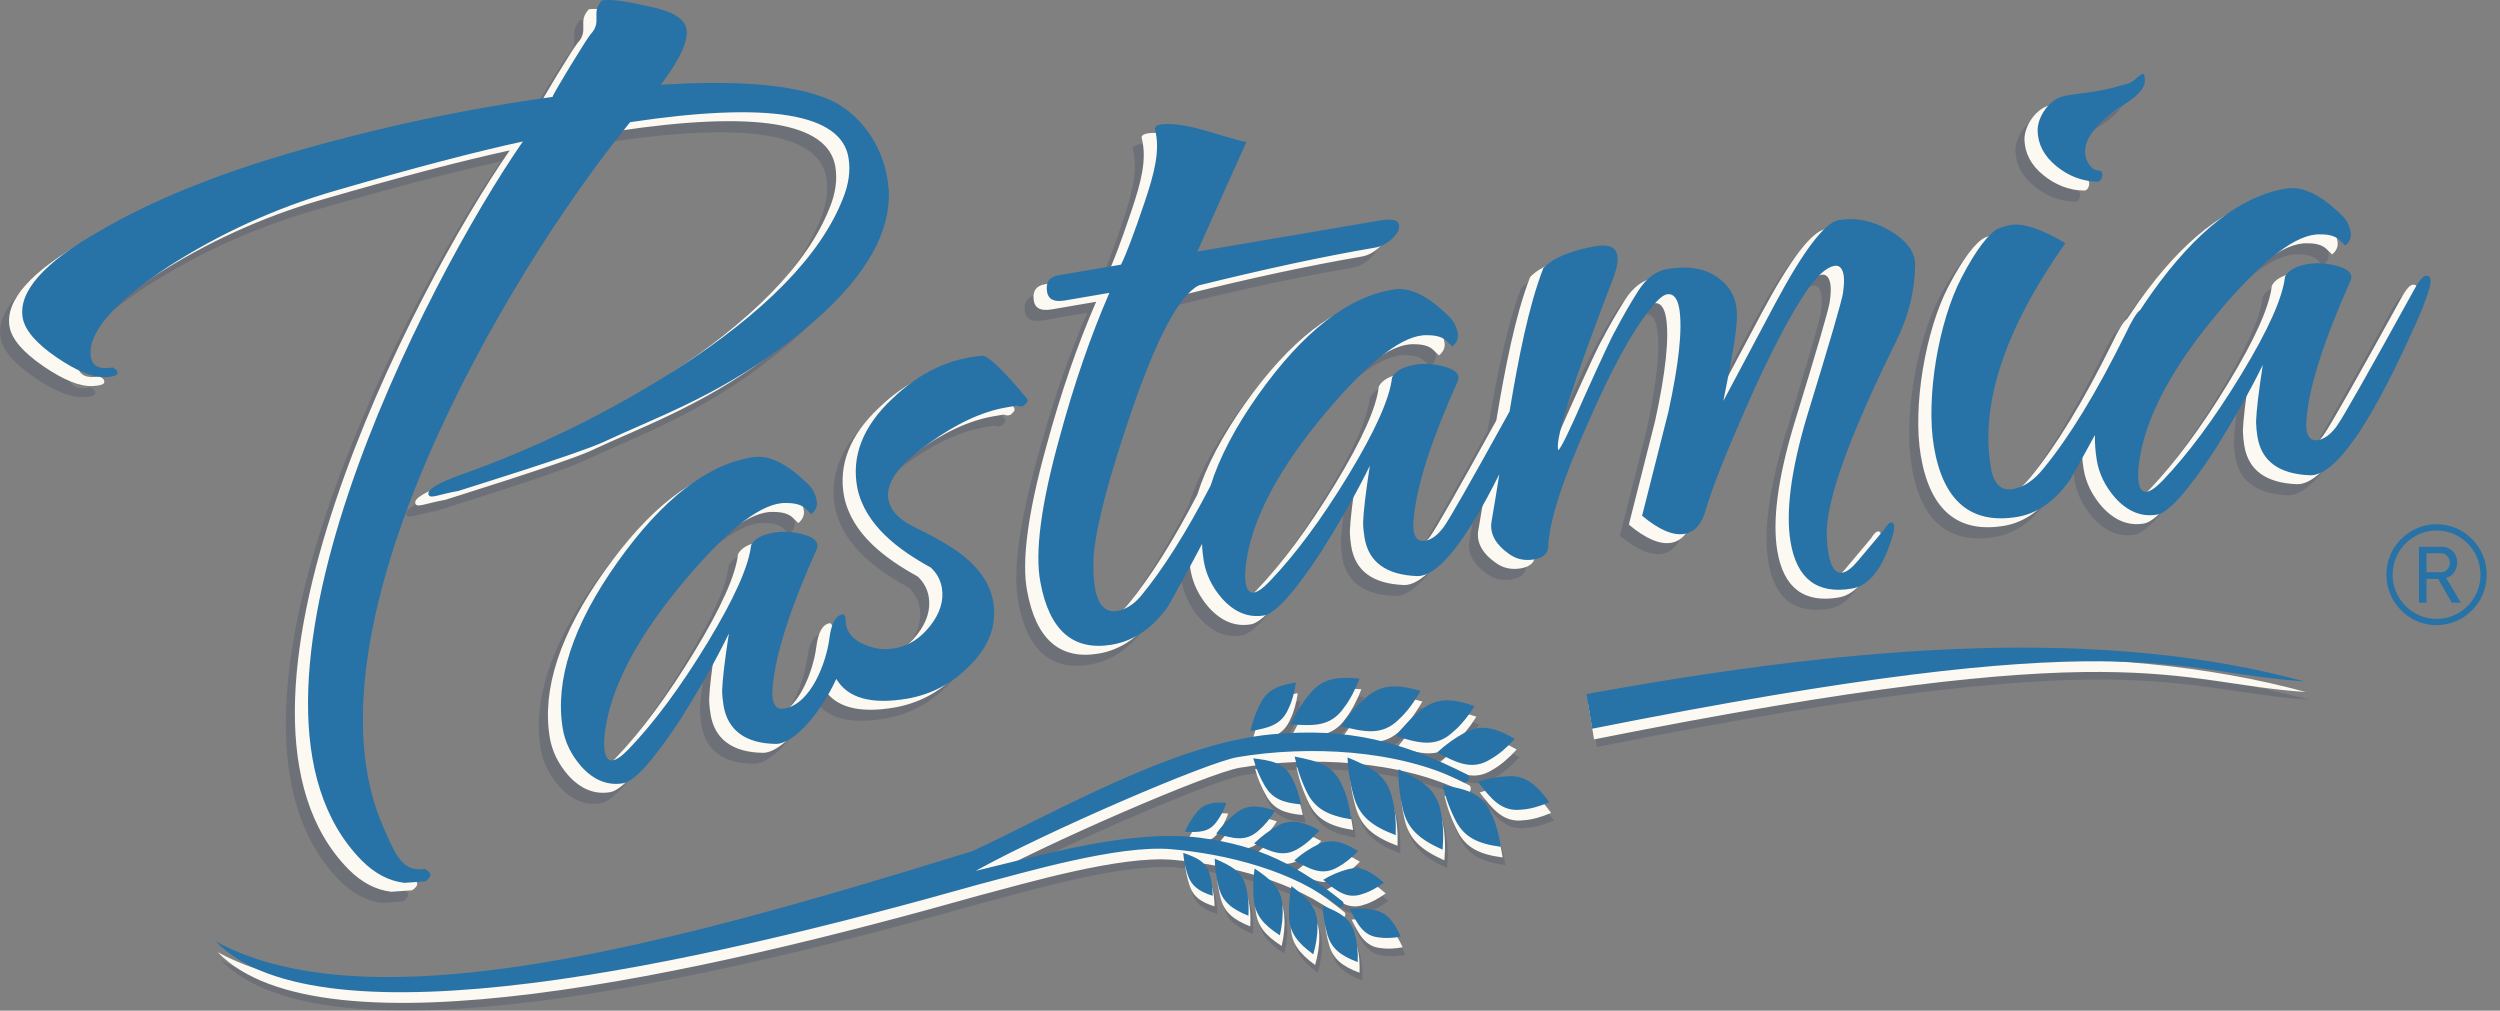 <svg width="188" height="76" viewBox="0 0 188 76" fill="none" xmlns="http://www.w3.org/2000/svg">
<rect x="0" y="0" width="188" height="76" fill="#808080" stroke="none"/>
<g id="Camada_1-2">
<g id="Group">
<path id="Vector" opacity="0.2" fill-rule="evenodd" clip-rule="evenodd" d="M65.159 15.643C65.399 19.278 63.036 23.266 56.976 27.723C52.009 31.407 47.358 33.031 43.778 34.717C41.814 35.643 32.717 38.435 32.821 38.421C31.323 38.677 30.615 39.085 30.546 38.663C30.485 38.297 31.309 37.813 33.013 37.198C38.591 35.228 43.978 32.595 49.172 29.299C55.849 25 60.026 20.722 61.703 16.479C62.156 15.38 62.3 14.344 62.136 13.355C61.572 10.024 56.097 9.133 45.716 10.695C36.365 22.132 20.646 48.919 27.152 63.695C28.108 65.865 28.588 67.088 30.279 66.853C30.821 67.13 30.835 67.441 30.306 67.786L28.74 67.897C27.578 67.758 26.514 67.199 25.538 66.217C13.838 54.365 30.533 22.416 37.65 12.146C34.105 12.913 29.413 14.143 23.58 15.836C19.059 17.142 14.834 19.071 10.898 21.614C6.782 24.351 4.872 26.604 5.168 28.38C5.285 29.057 5.827 29.313 6.817 29.14C7.112 29.306 7.222 29.472 7.14 29.645C7.05 29.769 6.776 29.838 6.301 29.866C5.353 29.921 4.11 29.423 2.578 28.373C1.046 27.322 0.194 26.327 0.036 25.394C-0.294 23.418 1.65 21.234 5.882 18.849C9.613 16.666 14.291 14.738 19.918 13.079C26.465 11.158 33.116 9.727 39.883 8.794C39.814 8.739 42.459 4.392 42.741 4.088C43.669 3.099 42.707 2.484 43.607 1.531C44.596 1.42 45.812 1.71 47.193 2.001C48.904 2.36 49.824 2.913 49.955 3.694C50.106 4.578 49.46 5.974 48.024 7.882C53.5 7.536 57.546 7.833 60.157 8.78C63.07 9.762 64.952 12.768 65.145 15.643H65.159ZM180.99 23.259C180.75 24.123 180.289 25.277 179.602 26.714C176.373 33.812 173.845 37.322 172.024 37.246C169.709 37.143 168.404 36.189 168.095 34.372C168.033 33.998 167.999 33.618 167.985 33.238C168.012 32.409 168.177 30.978 168.493 28.946C167.559 30.861 166.336 33.024 164.831 35.429C162.825 38.463 161.403 40.059 160.551 40.204C159.383 40.405 158.325 39.976 157.384 38.933C156.635 38.069 156.175 37.129 156.01 36.113C155.907 35.498 155.859 34.869 155.866 34.219C155.309 35.249 154.698 36.355 154.025 37.551C152.877 39.175 151.558 40.115 150.067 40.37C146.563 40.971 144.454 39.209 143.76 35.09C143.142 31.427 144.104 25.719 145.828 22.402C146.948 20.245 147.91 19.043 148.57 18.711C148.769 18.614 149.353 18.462 149.566 18.421C150.473 18.269 151.833 18.725 153.647 19.789C149.016 26.355 147.161 32.063 148.089 36.908C148.322 37.965 148.865 38.428 149.717 38.276C150.514 38.138 151.276 37.627 151.998 36.735C153.949 34.365 156.003 30.992 158.167 26.61C158.648 25.595 159.012 24.993 159.28 24.807C159.548 24.399 159.83 23.984 160.125 23.563C163.485 18.836 166.872 16.209 170.279 15.677C171.447 15.484 172.787 16.106 174.292 17.557C174.731 17.923 175.006 18.4 175.102 18.988C175.164 19.361 175.027 19.686 174.697 19.962C174.697 19.962 174.553 19.824 174.257 19.541C173.962 19.264 173.488 19.119 172.835 19.126C171.07 19.043 168.528 20.978 165.202 24.924C161.877 28.87 159.905 32.443 159.294 35.629C159.122 36.542 159.074 37.26 159.163 37.799C159.328 38.76 159.919 38.712 160.943 37.661C162.894 35.622 164.873 32.948 166.886 29.631C168.899 26.313 169.991 23.874 170.163 22.305C170.41 21.828 170.98 21.503 171.887 21.351C172.581 21.234 173.323 21.282 174.127 21.503C174.931 21.724 175.26 22.07 175.123 22.533C173.096 27.06 171.983 30.522 171.791 32.92C171.75 33.314 171.743 33.611 171.784 33.826C171.887 34.413 172.169 34.669 172.65 34.586C173.131 34.503 173.591 34.164 174.037 33.563C174.484 32.962 176.442 29.506 179.918 23.197C180.255 22.588 180.53 22.27 180.743 22.236C181.114 22.174 181.203 22.512 181.004 23.266L180.99 23.259ZM159.624 7.543C159.651 8.034 159.239 8.573 158.38 9.153C157.521 9.741 156.924 10.169 156.587 10.453C155.921 11.061 155.488 11.627 155.275 12.16C155.062 12.692 155.083 13.21 155.33 13.715C155.563 14.116 155.818 14.316 156.092 14.323C156.367 14.33 156.47 14.475 156.415 14.765C156.354 15.049 156.216 15.187 155.989 15.166C154.89 15.131 153.88 14.744 152.96 13.991C152.039 13.238 151.572 12.339 151.558 11.303C151.572 10.273 152.41 9.057 153.392 8.773C154.306 8.504 156.175 8.545 158.504 7.723C158.607 7.688 158.765 7.598 158.985 7.398C159.198 7.198 159.356 7.087 159.459 7.066C159.569 7.052 159.617 7.205 159.617 7.536L159.624 7.543ZM142.345 21.441C142.331 23.314 141.878 25.18 140.992 27.032C137.564 33.943 135.798 38.725 135.702 41.386C135.695 41.994 135.736 42.561 135.825 43.1C136.004 44.171 136.361 44.655 136.897 44.565C137.22 44.51 137.605 44.213 138.058 43.667C138.512 43.121 139.171 42.333 140.037 41.31C140.25 40.944 140.442 40.778 140.607 40.799C140.772 40.826 140.813 41.061 140.731 41.524C140.016 44.116 138.972 45.533 137.591 45.768C134.987 46.21 133.448 45.042 132.981 42.264C132.603 40.018 133.009 36.894 134.19 32.9C135.922 27.274 136.828 24.157 136.918 23.57C137.007 22.975 137.028 22.519 136.973 22.194C136.883 21.662 136.65 21.427 136.279 21.489C135.695 21.593 135.008 22.201 134.218 23.328C132.899 25.256 131.353 28.241 129.574 32.291C128.035 35.802 127.059 38.276 126.64 39.721C126.344 40.868 125.795 41.511 124.998 41.649C124.153 41.794 123.088 41.345 121.817 40.28C122.477 37.696 123.129 35.09 123.789 32.492C124.593 28.822 124.861 26.23 124.613 24.717C124.476 23.915 124.167 23.556 123.693 23.632C123.377 23.687 122.944 24.06 122.408 24.772C121.048 26.445 119.481 29.32 117.709 33.397C115.806 37.654 114.823 40.737 114.754 42.63C114.734 43.142 114.377 43.453 113.683 43.57C112.934 43.694 112.281 43.535 111.711 43.079C110.962 42.547 110.316 41.732 110.495 40.716C110.694 39.575 110.887 38.38 111.079 37.164C108.496 42.333 106.428 44.883 104.875 44.821C102.56 44.724 101.255 43.764 100.945 41.946C100.884 41.573 100.842 41.193 100.835 40.813C100.863 39.983 101.028 38.553 101.344 36.521C100.409 38.442 99.187 40.598 97.682 43.003C95.683 46.037 94.254 47.634 93.402 47.779C92.234 47.979 91.176 47.551 90.235 46.507C89.486 45.643 89.032 44.703 88.861 43.688C88.792 43.266 88.744 42.837 88.73 42.402C88.002 43.798 87.15 45.367 86.161 47.115C85.013 48.739 83.612 49.693 81.963 49.977C79.043 50.474 77.243 48.912 76.577 45.284C76.144 43.052 76.625 39.417 78.019 34.392C79.098 30.412 80.342 26.79 81.764 23.521L78.418 24.095C77.621 24.233 77.174 24.019 77.078 23.459C76.955 22.733 77.243 22.319 77.93 22.201C78.198 22.16 78.954 22.029 80.204 21.814C81.455 21.6 82.265 21.462 82.636 21.4C83.007 20.674 83.591 19.133 84.395 16.756C85.137 14.565 85.604 12.809 85.192 11.22C85.041 10.639 87.013 10.722 88.971 11.316C90.929 11.911 91.959 12.194 92.069 12.174C91.073 14.364 89.843 17.122 88.38 20.418C89.39 20.245 91.623 19.865 95.078 19.278C99.386 18.545 101.722 18.145 102.093 18.082C103 17.93 103.48 18.041 103.542 18.414C103.597 18.739 103.426 19.078 103.02 19.451C102.615 19.824 102.175 20.052 101.701 20.128C97.819 20.791 93.416 21.738 88.483 22.962C87.026 23.708 85.343 26.852 83.433 32.409C81.75 37.316 80.795 40.916 80.582 43.204C80.534 44.206 80.561 45.021 80.671 45.664C80.898 47.005 81.462 47.592 82.362 47.44C83 47.33 83.591 46.956 84.141 46.314C85.81 44.289 87.549 41.531 89.369 38.034C90.042 35.885 91.251 33.591 92.983 31.151C96.342 26.431 99.722 23.798 103.137 23.273C104.305 23.072 105.638 23.694 107.142 25.145C107.589 25.512 107.857 25.988 107.96 26.576C108.022 26.956 107.884 27.274 107.548 27.557C107.548 27.557 107.403 27.419 107.108 27.136C106.813 26.852 106.338 26.714 105.686 26.714C103.92 26.631 101.378 28.566 98.046 32.519C94.721 36.466 92.756 40.032 92.145 43.218C91.973 44.123 91.932 44.849 92.021 45.381C92.186 46.341 92.777 46.3 93.8 45.242C95.751 43.204 97.737 40.529 99.75 37.212C101.763 33.902 102.848 31.462 103.02 29.893C103.267 29.41 103.845 29.092 104.745 28.933C105.438 28.815 106.187 28.87 106.984 29.085C107.788 29.306 108.118 29.651 107.98 30.114C105.954 34.641 104.848 38.103 104.648 40.502C104.607 40.895 104.6 41.2 104.642 41.414C104.738 42.001 105.026 42.257 105.507 42.174C105.988 42.091 106.448 41.752 106.895 41.151C107.3 40.612 108.949 37.71 111.855 32.45C112.529 28.421 113.291 24.517 114.397 21.669C115.187 20.819 116.74 20.287 118.341 20.017C119.935 19.748 120.367 20.55 119.646 22.436C116.719 30.032 115.332 34.309 115.496 35.27C115.503 35.325 115.51 35.353 115.51 35.353C115.668 35.325 116.321 34.005 117.461 31.386C118.774 28.47 119.557 26.79 119.818 26.362C120.354 25.332 120.924 24.344 121.528 23.39C122.133 22.436 122.861 21.883 123.713 21.738C125.252 21.476 126.503 21.676 127.464 22.34C128.426 23.003 128.921 23.908 128.948 25.056C129.024 25.816 128.68 28.014 127.932 31.663C129.223 29.244 130.508 26.825 131.793 24.406C133.95 20.356 135.564 18.234 136.622 18.055C137.9 17.84 139.171 18.103 140.449 18.843C141.72 19.589 142.359 20.453 142.366 21.441H142.345ZM75.512 31.421C73.733 29.292 72.626 28.241 72.194 28.262C69.713 28.463 67.46 29.541 65.44 31.483C63.221 33.563 62.342 35.809 62.802 38.2C63.393 41.013 65.921 42.865 68.326 44.185C68.779 44.607 69.054 45.111 69.157 45.692C69.322 46.652 69.026 47.613 68.284 48.56C67.542 49.514 66.642 50.08 65.578 50.26C64.726 50.405 63.901 50.267 63.091 49.859C62.28 49.444 61.888 48.822 61.916 47.993C61.881 47.779 61.806 47.682 61.703 47.696C61.174 47.786 60.837 48.394 60.7 49.52C60.473 51.276 59.339 54.441 57.299 54.787C56.818 54.87 56.529 54.614 56.433 54.026C56.392 53.812 56.399 53.508 56.44 53.121C56.639 50.723 57.745 47.261 59.772 42.734C59.91 42.271 59.58 41.925 58.776 41.704C57.972 41.483 57.223 41.435 56.536 41.552C55.636 41.711 55.059 42.022 54.812 42.506C54.64 44.075 53.548 46.514 51.535 49.831C49.522 53.142 47.543 55.823 45.592 57.855C44.569 58.912 43.971 58.954 43.813 57.993C43.724 57.461 43.765 56.736 43.943 55.83C44.555 52.644 46.52 49.078 49.852 45.125C53.177 41.172 55.719 39.244 57.484 39.327C58.144 39.327 58.618 39.465 58.907 39.741C59.202 40.018 59.346 40.163 59.346 40.163C59.683 39.886 59.82 39.562 59.758 39.188C59.662 38.601 59.388 38.124 58.941 37.758C57.436 36.307 56.104 35.685 54.936 35.885C51.528 36.41 48.141 39.036 44.782 43.764C41.422 48.491 40.048 52.672 40.659 56.307C40.831 57.323 41.291 58.263 42.04 59.127C42.981 60.177 44.039 60.599 45.207 60.398C46.059 60.253 47.488 58.664 49.488 55.623C50.999 53.225 52.215 51.062 53.149 49.14C52.833 51.172 52.669 52.603 52.641 53.432C52.648 53.819 52.689 54.192 52.751 54.565C53.053 56.383 54.365 57.413 56.681 57.44C57.952 57.454 59.916 55.374 61.229 52.554C62.087 53.999 63.86 54.496 66.546 54.04C68.353 53.729 69.913 52.914 71.218 51.594C72.723 50.129 73.32 48.511 73.025 46.749C72.819 45.519 72.111 44.406 70.902 43.397C70.139 42.755 68.923 42.029 67.254 41.213C66.127 40.688 65.447 40.066 65.213 39.334C64.774 38.034 65.756 36.548 68.147 34.869C70.242 33.356 72.194 32.45 74 32.139C74.317 32.084 74.584 32.043 74.797 32.001C75.086 32.119 75.299 32.077 75.436 31.89C75.629 31.745 75.663 31.593 75.519 31.393L75.512 31.421Z" fill="#2A335A"/>
<path id="Vector_2" fill-rule="evenodd" clip-rule="evenodd" d="M65.839 14.807C66.079 18.442 63.716 22.429 57.656 26.887C52.689 30.57 48.038 32.195 44.459 33.881C42.494 34.8 33.398 37.599 33.501 37.585C32.003 37.841 31.295 38.249 31.227 37.827C31.165 37.461 31.989 36.977 33.693 36.362C39.272 34.392 44.658 31.759 49.852 28.463C56.529 24.164 60.707 19.886 62.383 15.643C62.836 14.544 62.981 13.507 62.816 12.519C62.252 9.188 56.777 8.296 46.396 9.858C37.046 21.296 21.327 48.083 27.833 62.859C28.788 65.029 29.269 66.252 30.959 66.017C31.501 66.293 31.515 66.604 30.986 66.95L29.42 67.061C28.259 66.922 27.194 66.362 26.218 65.381C14.518 53.529 31.213 21.579 38.33 11.31C34.785 12.077 30.093 13.307 24.26 15C19.74 16.306 15.514 18.234 11.578 20.778C7.463 23.514 5.553 25.767 5.848 27.544C5.965 28.221 6.508 28.477 7.497 28.304C7.792 28.47 7.902 28.635 7.82 28.808C7.731 28.933 7.456 29.002 6.982 29.029C6.034 29.085 4.79 28.587 3.258 27.537C1.726 26.486 0.874 25.491 0.716 24.558C0.386 22.581 2.331 20.398 6.563 18.013C10.293 15.829 14.972 13.901 20.598 12.243C27.146 10.321 33.796 8.891 40.563 7.958C40.495 7.903 43.139 3.556 43.421 3.251C44.349 2.263 43.387 1.648 44.287 0.694C45.276 0.584 46.492 0.874 47.873 1.164C49.584 1.524 50.504 2.077 50.635 2.858C50.786 3.742 50.14 5.138 48.704 7.046C54.18 6.7 58.227 6.997 60.837 7.951C63.75 8.932 65.633 11.938 65.825 14.813L65.839 14.807ZM181.67 22.422C181.43 23.286 180.969 24.441 180.282 25.878C177.053 32.975 174.525 36.486 172.705 36.41C170.389 36.313 169.084 35.353 168.775 33.535C168.713 33.162 168.679 32.782 168.665 32.402C168.692 31.573 168.857 30.135 169.173 28.11C168.239 30.025 167.016 32.188 165.512 34.593C163.505 37.627 162.083 39.223 161.231 39.368C160.063 39.569 159.005 39.14 158.064 38.097C157.315 37.233 156.855 36.293 156.69 35.277C156.587 34.662 156.539 34.033 156.546 33.383C155.989 34.413 155.378 35.519 154.705 36.714C153.557 38.339 152.238 39.278 150.747 39.534C147.244 40.135 145.135 38.373 144.441 34.254C143.822 30.591 144.784 24.883 146.509 21.566C147.628 19.409 148.59 18.207 149.25 17.875C149.449 17.778 150.033 17.619 150.246 17.585C151.153 17.433 152.513 17.889 154.327 18.953C149.696 25.519 147.841 31.227 148.769 36.072C149.002 37.129 149.545 37.592 150.397 37.447C151.194 37.309 151.957 36.797 152.678 35.906C154.629 33.535 156.683 30.163 158.847 25.781C159.328 24.765 159.692 24.164 159.96 23.977C160.228 23.57 160.51 23.155 160.805 22.733C164.165 18.006 167.552 15.38 170.96 14.848C172.128 14.655 173.467 15.277 174.972 16.728C175.411 17.094 175.686 17.564 175.782 18.158C175.844 18.532 175.707 18.856 175.377 19.133C175.377 19.133 175.233 18.995 174.937 18.711C174.642 18.435 174.168 18.29 173.515 18.297C171.75 18.214 169.208 20.149 165.883 24.095C162.557 28.041 160.586 31.614 159.974 34.8C159.802 35.712 159.754 36.431 159.844 36.97C160.009 37.931 160.599 37.882 161.623 36.832C163.574 34.793 165.553 32.119 167.566 28.808C169.579 25.491 170.671 23.051 170.843 21.483C171.09 21.006 171.66 20.681 172.567 20.529C173.261 20.411 174.003 20.46 174.807 20.681C175.611 20.902 175.941 21.248 175.803 21.711C173.776 26.237 172.663 29.7 172.471 32.098C172.43 32.492 172.423 32.789 172.464 33.003C172.567 33.591 172.849 33.846 173.33 33.763C173.811 33.681 174.271 33.342 174.718 32.741C175.164 32.139 177.122 28.684 180.598 22.374C180.935 21.766 181.21 21.448 181.423 21.413C181.794 21.351 181.883 21.69 181.684 22.443L181.67 22.422ZM160.304 6.707C160.331 7.198 159.919 7.737 159.06 8.317C158.202 8.905 157.604 9.333 157.267 9.616C156.601 10.225 156.168 10.791 155.955 11.323C155.742 11.856 155.763 12.374 156.01 12.878C156.244 13.279 156.498 13.48 156.773 13.487C157.047 13.493 157.15 13.639 157.096 13.929C157.034 14.212 156.896 14.351 156.67 14.33C155.57 14.295 154.56 13.908 153.64 13.155C152.719 12.402 152.259 11.503 152.238 10.466C152.252 9.437 153.083 8.22 154.073 7.937C154.986 7.668 156.855 7.702 159.184 6.887C159.287 6.852 159.445 6.762 159.665 6.562C159.878 6.361 160.036 6.251 160.139 6.23C160.249 6.216 160.297 6.368 160.297 6.7L160.304 6.707ZM143.025 20.605C143.012 22.478 142.558 24.344 141.672 26.196C138.244 33.107 136.478 37.889 136.382 40.55C136.375 41.158 136.416 41.725 136.506 42.264C136.684 43.335 137.041 43.819 137.57 43.729C137.893 43.674 138.278 43.377 138.731 42.831C139.185 42.285 139.844 41.497 140.71 40.474C140.923 40.108 141.115 39.942 141.28 39.962C141.445 39.99 141.486 40.225 141.404 40.688C140.689 43.28 139.645 44.697 138.264 44.931C135.661 45.374 134.122 44.206 133.654 41.428C133.277 39.182 133.682 36.058 134.864 32.063C136.595 26.438 137.502 23.321 137.591 22.733C137.68 22.139 137.701 21.683 137.646 21.365C137.557 20.833 137.323 20.598 136.952 20.66C136.368 20.764 135.681 21.372 134.891 22.498C133.572 24.427 132.026 27.412 130.247 31.462C128.708 34.973 127.732 37.447 127.313 38.891C127.018 40.039 126.468 40.681 125.671 40.819C124.826 40.965 123.761 40.515 122.49 39.451C123.15 36.866 123.803 34.261 124.462 31.663C125.266 27.993 125.534 25.401 125.287 23.888C125.149 23.086 124.84 22.727 124.366 22.803C124.05 22.858 123.617 23.231 123.081 23.943C121.721 25.615 120.154 28.49 118.382 32.568C116.479 36.825 115.496 39.907 115.428 41.801C115.407 42.312 115.05 42.623 114.356 42.741C113.607 42.865 112.954 42.706 112.384 42.25C111.635 41.718 110.99 40.902 111.168 39.886C111.367 38.746 111.56 37.551 111.752 36.334C109.169 41.504 107.101 44.054 105.548 43.992C103.233 43.895 101.928 42.934 101.619 41.117C101.557 40.743 101.516 40.363 101.509 39.983C101.536 39.154 101.701 37.723 102.017 35.692C101.083 37.613 99.86 39.769 98.348 42.174C96.349 45.208 94.92 46.804 94.068 46.95C92.9 47.15 91.842 46.721 90.901 45.678C90.152 44.814 89.699 43.874 89.527 42.858C89.458 42.437 89.41 42.008 89.397 41.573C88.668 42.969 87.816 44.538 86.827 46.286C85.68 47.91 84.278 48.864 82.629 49.147C79.71 49.645 77.91 48.083 77.243 44.455C76.81 42.222 77.291 38.587 78.686 33.563C79.765 29.582 81.008 25.961 82.43 22.692L79.084 23.266C78.287 23.404 77.841 23.19 77.745 22.63C77.621 21.904 77.91 21.489 78.597 21.372C78.865 21.331 79.62 21.199 80.871 20.985C82.121 20.771 82.932 20.633 83.303 20.57C83.674 19.845 84.258 18.303 85.061 15.926C85.803 13.735 86.271 11.98 85.858 10.39C85.707 9.81 87.679 9.893 89.637 10.487C91.595 11.082 92.626 11.365 92.736 11.344C91.739 13.535 90.51 16.292 89.046 19.589C90.056 19.423 92.289 19.036 95.745 18.449C100.052 17.716 102.388 17.315 102.759 17.253C103.666 17.101 104.147 17.212 104.209 17.585C104.264 17.903 104.092 18.248 103.687 18.621C103.281 18.995 102.842 19.223 102.368 19.299C98.486 19.962 94.082 20.909 89.149 22.132C87.693 22.879 86.01 26.023 84.1 31.579C82.416 36.486 81.462 40.087 81.249 42.374C81.2 43.377 81.228 44.192 81.338 44.835C81.565 46.175 82.128 46.763 83.028 46.611C83.667 46.5 84.258 46.127 84.807 45.484C86.477 43.459 88.215 40.702 90.035 37.205C90.709 35.056 91.918 32.761 93.649 30.322C97.009 25.602 100.389 22.968 103.803 22.443C104.971 22.243 106.304 22.865 107.809 24.316C108.255 24.682 108.523 25.159 108.626 25.747C108.688 26.127 108.551 26.445 108.214 26.728C108.214 26.728 108.07 26.59 107.774 26.306C107.479 26.023 107.005 25.885 106.352 25.885C104.587 25.802 102.045 27.737 98.713 31.69C95.387 35.636 93.422 39.202 92.811 42.388C92.639 43.294 92.598 44.019 92.687 44.551C92.852 45.512 93.443 45.471 94.467 44.413C96.418 42.374 98.403 39.7 100.416 36.383C102.429 33.072 103.515 30.633 103.687 29.064C103.934 28.58 104.511 28.262 105.411 28.103C106.105 27.986 106.854 28.041 107.651 28.255C108.455 28.477 108.784 28.822 108.647 29.285C106.62 33.812 105.514 37.274 105.315 39.672C105.274 40.066 105.267 40.37 105.308 40.584C105.404 41.172 105.693 41.428 106.174 41.345C106.655 41.262 107.115 40.923 107.561 40.322C107.967 39.783 109.616 36.88 112.522 31.621C113.195 27.592 113.958 23.687 115.064 20.84C115.854 19.99 117.406 19.458 119.007 19.188C120.601 18.919 121.034 19.72 120.312 21.607C117.386 29.202 115.998 33.48 116.163 34.441C116.17 34.496 116.177 34.524 116.177 34.524C116.335 34.496 116.987 33.176 118.128 30.557C119.44 27.64 120.223 25.961 120.484 25.532C121.02 24.503 121.59 23.514 122.195 22.561C122.799 21.607 123.528 21.054 124.38 20.909C125.919 20.646 127.169 20.847 128.131 21.51C129.093 22.174 129.587 23.079 129.615 24.226C129.69 24.986 129.347 27.184 128.598 30.833C129.89 28.414 131.174 25.995 132.459 23.577C134.616 19.52 136.231 17.405 137.289 17.225C138.567 17.011 139.838 17.274 141.115 18.013C142.386 18.76 143.025 19.623 143.032 20.612L143.025 20.605ZM76.192 30.584C74.413 28.456 73.307 27.405 72.874 27.426C70.394 27.626 68.14 28.705 66.12 30.646C63.901 32.727 63.022 34.973 63.482 37.364C64.073 40.177 66.601 42.029 69.006 43.349C69.459 43.77 69.734 44.275 69.837 44.862C70.002 45.823 69.707 46.784 68.965 47.73C68.223 48.684 67.323 49.251 66.258 49.431C65.406 49.576 64.581 49.438 63.771 49.03C62.96 48.615 62.569 47.993 62.596 47.164C62.562 46.95 62.486 46.853 62.383 46.867C61.854 46.956 61.517 47.565 61.38 48.691C61.153 50.447 60.02 53.612 57.979 53.957C57.498 54.04 57.21 53.785 57.114 53.197C57.072 52.983 57.079 52.679 57.12 52.292C57.32 49.894 58.426 46.431 60.459 41.904C60.597 41.441 60.267 41.096 59.463 40.875C58.659 40.654 57.91 40.605 57.223 40.723C56.323 40.882 55.746 41.193 55.499 41.676C55.327 43.245 54.235 45.685 52.222 49.002C50.209 52.312 48.23 54.994 46.279 57.026C45.256 58.083 44.658 58.125 44.5 57.164C44.41 56.632 44.452 55.906 44.63 55.001C45.242 51.815 47.207 48.249 50.539 44.296C53.864 40.343 56.406 38.414 58.172 38.497C58.831 38.497 59.305 38.636 59.594 38.912C59.889 39.188 60.033 39.334 60.033 39.334C60.37 39.057 60.507 38.732 60.446 38.359C60.349 37.772 60.075 37.295 59.628 36.929C58.123 35.477 56.791 34.855 55.623 35.056C52.215 35.581 48.828 38.207 45.468 42.934C42.109 47.661 40.735 51.843 41.346 55.478C41.518 56.494 41.978 57.434 42.727 58.297C43.669 59.348 44.727 59.769 45.895 59.569C46.746 59.424 48.175 57.834 50.175 54.794C51.686 52.395 52.902 50.232 53.836 48.311C53.52 50.343 53.355 51.773 53.328 52.603C53.335 52.99 53.376 53.363 53.438 53.736C53.74 55.554 55.053 56.583 57.368 56.611C58.639 56.625 60.604 54.545 61.916 51.725C62.775 53.169 64.547 53.667 67.233 53.211C69.04 52.9 70.6 52.084 71.905 50.764C73.41 49.299 74.007 47.682 73.712 45.92C73.506 44.69 72.798 43.577 71.589 42.568C70.826 41.925 69.61 41.2 67.941 40.384C66.814 39.859 66.134 39.237 65.9 38.504C65.461 37.205 66.443 35.719 68.834 34.04C70.93 32.526 72.881 31.621 74.688 31.31C75.004 31.255 75.272 31.213 75.484 31.172C75.773 31.289 75.993 31.248 76.123 31.061C76.316 30.916 76.35 30.764 76.206 30.564L76.192 30.584Z" fill="#FBF9F2"/>
<path id="Vector_3" fill-rule="evenodd" clip-rule="evenodd" d="M66.828 14.136C67.068 17.771 64.705 21.759 58.645 26.217C53.678 29.9 49.027 31.524 45.448 33.211C43.483 34.137 34.387 36.929 34.49 36.915C32.992 37.17 32.285 37.578 32.216 37.157C32.154 36.79 32.978 36.307 34.682 35.692C40.261 33.722 45.647 31.089 50.841 27.792C57.519 23.494 61.696 19.216 63.372 14.973C63.826 13.874 63.97 12.837 63.805 11.849C63.242 8.518 57.766 7.626 47.385 9.188C38.035 20.626 22.316 47.413 28.822 62.188C29.777 64.358 30.258 65.582 31.948 65.347C32.491 65.623 32.504 65.934 31.975 66.279L30.409 66.39C29.248 66.252 28.183 65.692 27.207 64.711C15.508 52.858 32.202 20.909 39.32 10.639C35.775 11.406 31.082 12.636 25.25 14.33C20.729 15.636 16.504 17.564 12.567 20.107C8.452 22.844 6.542 25.097 6.837 26.873C6.954 27.55 7.497 27.806 8.486 27.633C8.782 27.799 8.892 27.965 8.809 28.138C8.72 28.262 8.445 28.331 7.971 28.359C7.023 28.414 5.779 27.917 4.247 26.866C2.715 25.816 1.863 24.821 1.705 23.888C1.376 21.911 3.32 19.727 7.552 17.343C11.282 15.159 15.961 13.231 21.588 11.572C28.135 9.651 34.785 8.22 41.553 7.287C41.484 7.232 44.129 2.885 44.41 2.581C45.338 1.593 44.376 0.978 45.276 0.024C46.265 -0.087 47.481 0.204 48.862 0.494C50.573 0.853 51.494 1.406 51.624 2.187C51.775 3.072 51.13 4.468 49.694 6.375C55.169 6.03 59.216 6.327 61.826 7.281C64.739 8.262 66.622 11.268 66.814 14.143L66.828 14.136ZM182.66 21.752C182.419 22.616 181.959 23.77 181.272 25.208C178.043 32.305 175.515 35.816 173.694 35.74C171.379 35.643 170.073 34.683 169.764 32.865C169.702 32.492 169.668 32.112 169.654 31.732C169.682 30.902 169.847 29.465 170.163 27.44C169.228 29.354 168.005 31.517 166.501 33.922C164.495 36.956 163.073 38.553 162.221 38.698C161.053 38.898 159.995 38.47 159.053 37.426C158.305 36.562 157.844 35.622 157.679 34.606C157.576 33.992 157.528 33.363 157.535 32.713C156.979 33.743 156.367 34.848 155.694 36.044C154.547 37.668 153.228 38.608 151.737 38.864C148.233 39.465 146.124 37.703 145.43 33.584C144.812 29.921 145.773 24.212 147.498 20.895C148.618 18.739 149.579 17.536 150.239 17.205C150.438 17.108 151.022 16.949 151.235 16.914C152.142 16.762 153.502 17.218 155.316 18.283C150.686 24.848 148.831 30.557 149.758 35.401C149.992 36.459 150.534 36.922 151.386 36.777C152.183 36.638 152.946 36.127 153.667 35.235C155.618 32.865 157.673 29.492 159.837 25.111C160.318 24.095 160.682 23.494 160.95 23.307C161.218 22.899 161.499 22.485 161.795 22.063C165.154 17.336 168.541 14.71 171.949 14.178C173.117 13.984 174.456 14.606 175.961 16.058C176.401 16.424 176.676 16.894 176.772 17.488C176.834 17.861 176.696 18.186 176.366 18.462C176.366 18.462 176.222 18.324 175.927 18.041C175.631 17.765 175.157 17.619 174.505 17.626C172.739 17.543 170.197 19.478 166.872 23.425C163.547 27.371 161.575 30.944 160.963 34.13C160.792 35.042 160.744 35.761 160.833 36.3C160.998 37.26 161.589 37.212 162.612 36.161C164.563 34.123 166.542 31.448 168.555 28.138C170.568 24.821 171.66 22.381 171.832 20.812C172.079 20.335 172.65 20.011 173.556 19.858C174.25 19.741 174.992 19.789 175.796 20.011C176.6 20.232 176.93 20.577 176.792 21.04C174.766 25.567 173.653 29.029 173.46 31.427C173.419 31.821 173.412 32.119 173.453 32.333C173.557 32.92 173.838 33.176 174.319 33.093C174.8 33.01 175.26 32.672 175.707 32.07C176.153 31.469 178.111 28.014 181.588 21.704C181.924 21.096 182.199 20.778 182.412 20.743C182.783 20.681 182.872 21.02 182.673 21.773L182.66 21.752ZM161.293 6.037C161.321 6.527 160.908 7.066 160.05 7.647C159.191 8.234 158.593 8.663 158.257 8.946C157.59 9.554 157.157 10.121 156.944 10.653C156.731 11.185 156.752 11.704 156.999 12.208C157.233 12.609 157.487 12.809 157.762 12.816C158.037 12.823 158.14 12.968 158.085 13.258C158.023 13.542 157.886 13.68 157.659 13.659C156.56 13.625 155.55 13.238 154.629 12.485C153.708 11.731 153.241 10.833 153.228 9.796C153.241 8.766 154.073 7.55 155.062 7.267C155.976 6.997 157.844 7.032 160.173 6.216C160.276 6.182 160.434 6.092 160.654 5.891C160.867 5.691 161.025 5.58 161.128 5.56C161.238 5.546 161.286 5.698 161.286 6.03L161.293 6.037ZM144.015 19.934C144.001 21.807 143.547 23.673 142.661 25.526C139.233 32.437 137.467 37.219 137.371 39.88C137.364 40.488 137.406 41.054 137.495 41.593C137.673 42.665 138.031 43.148 138.567 43.059C138.889 43.003 139.274 42.706 139.728 42.16C140.181 41.614 140.841 40.826 141.706 39.804C141.919 39.437 142.112 39.271 142.276 39.292C142.441 39.32 142.483 39.555 142.4 40.018C141.686 42.609 140.641 44.026 139.26 44.261C136.657 44.703 135.118 43.535 134.651 40.757C134.273 38.511 134.678 35.388 135.86 31.393C137.591 25.767 138.498 22.651 138.587 22.063C138.676 21.469 138.697 21.013 138.642 20.695C138.553 20.163 138.319 19.928 137.948 19.99C137.364 20.093 136.677 20.702 135.887 21.828C134.568 23.756 133.022 26.742 131.243 30.792C129.704 34.303 128.728 36.777 128.309 38.221C128.014 39.368 127.464 40.011 126.667 40.149C125.822 40.294 124.757 39.845 123.486 38.781C124.146 36.196 124.799 33.591 125.458 30.992C126.262 27.322 126.53 24.731 126.283 23.217C126.145 22.416 125.836 22.056 125.362 22.132C125.046 22.188 124.613 22.561 124.077 23.273C122.717 24.945 121.151 27.82 119.378 31.897C117.475 36.155 116.493 39.237 116.424 41.13C116.403 41.642 116.039 41.953 115.352 42.07C114.603 42.195 113.951 42.036 113.38 41.58C112.632 41.048 111.986 40.232 112.164 39.216C112.364 38.076 112.556 36.88 112.748 35.664C110.165 40.833 108.097 43.383 106.545 43.321C104.229 43.224 102.924 42.264 102.615 40.446C102.553 40.073 102.512 39.693 102.505 39.313C102.532 38.484 102.697 37.053 103.013 35.021C102.079 36.942 100.856 39.099 99.345 41.504C97.345 44.538 95.916 46.134 95.064 46.279C93.897 46.48 92.838 46.051 91.897 45.008C91.148 44.144 90.695 43.204 90.523 42.188C90.454 41.766 90.406 41.338 90.393 40.902C89.665 42.298 88.813 43.867 87.823 45.616C86.676 47.24 85.274 48.194 83.626 48.477C80.706 48.974 78.906 47.413 78.239 43.784C77.806 41.552 78.287 37.917 79.682 32.893C80.761 28.912 82.004 25.291 83.426 22.022L80.081 22.595C79.284 22.733 78.837 22.519 78.741 21.959C78.617 21.234 78.906 20.819 79.593 20.702C79.861 20.66 80.616 20.529 81.867 20.315C83.117 20.1 83.928 19.962 84.299 19.9C84.67 19.174 85.254 17.633 86.058 15.256C86.8 13.065 87.267 11.31 86.855 9.72C86.703 9.14 88.675 9.223 90.633 9.817C92.591 10.411 93.622 10.695 93.732 10.674C92.736 12.865 91.506 15.622 90.042 18.919C91.052 18.746 93.285 18.366 96.741 17.778C101.048 17.046 103.384 16.645 103.755 16.583C104.662 16.431 105.143 16.541 105.205 16.914C105.26 17.239 105.088 17.578 104.683 17.951C104.277 18.324 103.838 18.552 103.364 18.628C99.482 19.292 95.078 20.239 90.145 21.462C88.689 22.208 87.006 25.353 85.096 30.909C83.413 35.816 82.458 39.417 82.245 41.704C82.197 42.706 82.224 43.522 82.334 44.164C82.561 45.505 83.124 46.093 84.024 45.941C84.663 45.83 85.254 45.457 85.803 44.814C87.473 42.789 89.211 40.032 91.032 36.535C91.705 34.385 92.914 32.091 94.645 29.651C98.005 24.931 101.385 22.298 104.8 21.773C105.967 21.572 107.3 22.194 108.805 23.646C109.251 24.012 109.519 24.489 109.622 25.076C109.684 25.456 109.547 25.774 109.21 26.051C109.21 26.051 109.066 25.913 108.771 25.629C108.475 25.346 108.001 25.208 107.348 25.208C105.583 25.125 103.041 27.06 99.709 31.013C96.383 34.959 94.419 38.525 93.807 41.711C93.635 42.616 93.594 43.342 93.683 43.874C93.848 44.835 94.439 44.793 95.463 43.736C97.414 41.697 99.4 39.023 101.413 35.705C103.425 32.395 104.511 29.956 104.683 28.387C104.93 27.903 105.507 27.585 106.407 27.426C107.101 27.308 107.85 27.364 108.647 27.578C109.451 27.799 109.78 28.145 109.643 28.608C107.616 33.135 106.51 36.597 106.311 38.995C106.27 39.389 106.263 39.693 106.304 39.907C106.4 40.495 106.689 40.75 107.17 40.667C107.651 40.584 108.111 40.246 108.558 39.645C108.963 39.106 110.612 36.203 113.518 30.944C114.191 26.915 114.954 23.01 116.06 20.163C116.85 19.312 118.409 18.78 120.003 18.511C121.597 18.241 122.03 19.043 121.309 20.93C118.382 28.525 116.994 32.803 117.159 33.763C117.166 33.819 117.173 33.846 117.173 33.846C117.331 33.819 117.983 32.499 119.124 29.879C120.436 26.963 121.219 25.284 121.48 24.855C122.016 23.825 122.586 22.837 123.191 21.883C123.796 20.93 124.524 20.377 125.376 20.232C126.915 19.969 128.165 20.169 129.127 20.833C130.089 21.496 130.583 22.402 130.611 23.549C130.686 24.309 130.343 26.507 129.594 30.156C130.886 27.737 132.17 25.318 133.455 22.899C135.612 18.849 137.227 16.728 138.285 16.548C139.563 16.334 140.834 16.596 142.112 17.336C143.383 18.082 144.021 18.946 144.028 19.934H144.015ZM77.181 29.914C75.402 27.785 74.296 26.735 73.863 26.756C71.383 26.956 69.129 28.034 67.11 29.976C64.891 32.056 64.011 34.303 64.471 36.694C65.062 39.506 67.591 41.359 69.995 42.679C70.448 43.1 70.723 43.598 70.826 44.192C70.991 45.153 70.696 46.113 69.954 47.06C69.212 48.014 68.312 48.581 67.247 48.76C66.395 48.905 65.571 48.767 64.76 48.359C63.949 47.945 63.558 47.323 63.585 46.493C63.551 46.279 63.475 46.182 63.372 46.196C62.843 46.286 62.507 46.894 62.369 48.021C62.142 49.776 61.009 52.941 58.968 53.287C58.487 53.37 58.199 53.114 58.103 52.527C58.062 52.312 58.068 52.008 58.11 51.621C58.309 49.223 59.415 45.761 61.442 41.234C61.579 40.771 61.249 40.426 60.446 40.204C59.642 39.983 58.893 39.935 58.206 40.052C57.306 40.204 56.729 40.522 56.481 41.006C56.31 42.575 55.217 45.014 53.204 48.332C51.191 51.642 49.213 54.324 47.255 56.355C46.231 57.413 45.633 57.454 45.475 56.494C45.386 55.962 45.427 55.236 45.606 54.331C46.217 51.145 48.182 47.578 51.514 43.625C54.839 39.672 57.381 37.744 59.147 37.827C59.807 37.827 60.281 37.965 60.569 38.242C60.865 38.518 61.009 38.663 61.009 38.663C61.346 38.387 61.483 38.062 61.421 37.689C61.325 37.101 61.05 36.624 60.603 36.258C59.099 34.807 57.766 34.185 56.598 34.385C53.191 34.911 49.804 37.537 46.444 42.264C43.084 46.991 41.711 51.172 42.322 54.807C42.494 55.823 42.954 56.763 43.703 57.627C44.644 58.678 45.702 59.099 46.87 58.899C47.722 58.754 49.151 57.164 51.15 54.123C52.662 51.725 53.878 49.562 54.812 47.641C54.496 49.672 54.331 51.103 54.304 51.932C54.31 52.319 54.352 52.693 54.413 53.066C54.716 54.883 56.028 55.913 58.343 55.941C59.614 55.955 61.579 53.874 62.891 51.055C63.75 52.499 65.523 52.997 68.209 52.541C70.016 52.23 71.575 51.414 72.881 50.094C74.385 48.629 74.983 47.012 74.687 45.249C74.481 44.019 73.774 42.907 72.564 41.898C71.802 41.255 70.586 40.529 68.916 39.714C67.79 39.188 67.11 38.566 66.876 37.834C66.436 36.535 67.419 35.049 69.81 33.37C71.905 31.856 73.856 30.951 75.663 30.64C75.979 30.584 76.247 30.543 76.46 30.501C76.749 30.619 76.968 30.577 77.099 30.391C77.291 30.246 77.326 30.094 77.181 29.893V29.914Z" fill="#2772A6"/>
<path id="Vector_4" opacity="0.2" fill-rule="evenodd" clip-rule="evenodd" d="M173.646 52.617C163.368 51.932 160.627 48.083 120.079 56.176L119.653 53.57C140.669 49.735 158.641 48.546 173.646 52.623V52.617ZM73.465 65.381C79.627 62.534 88.579 57.275 95.971 56.597C101.804 56.065 105.755 57.136 110.687 59.624C110.969 59.818 110.715 60.364 110.399 60.191C105.466 57.703 98.671 57.427 93.416 58.311C91.1 58.705 78.899 63.978 73.712 66.867C78.7 65.678 85.433 63.695 90.626 64.379C95.113 64.966 97.943 66.459 101.316 69.175C101.502 69.369 101.234 69.742 101.014 69.555C97.641 66.832 92.529 65.595 88.442 65.236C84.471 64.883 77.422 66.978 73.877 67.904C52.998 73.806 24.453 80.302 16.573 72.175C28.485 78.643 51.432 72.195 73.465 65.381ZM89.321 65.505C89.362 66.058 89.479 66.646 89.699 67.268C89.974 67.993 90.475 68.401 91.54 68.733C91.54 68.18 91.465 67.627 91.334 67.199C91.066 66.121 90.283 65.851 89.328 65.505H89.321ZM89.452 63.923C90.462 63.964 91.279 64.006 91.877 63.107C92.145 62.755 92.385 62.264 92.564 61.753C91.458 61.656 90.86 61.85 90.365 62.423C89.96 62.928 89.665 63.425 89.445 63.93L89.452 63.923ZM91.691 65.941C91.705 66.646 91.801 67.399 92.021 68.208C92.31 69.154 92.907 69.714 94.226 70.24C94.268 69.541 94.226 68.837 94.089 68.277C93.835 66.888 92.866 66.473 91.684 65.941H91.691ZM91.801 64.054C93.038 64.421 94.034 64.731 95.016 63.805C95.436 63.453 95.862 62.928 96.226 62.34C94.879 61.877 94.096 61.926 93.34 62.478C92.708 62.969 92.213 63.501 91.808 64.054H91.801ZM94.694 66.674C94.577 67.42 94.549 68.222 94.639 69.12C94.776 70.17 95.298 70.882 96.59 71.712C96.755 70.986 96.837 70.24 96.789 69.631C96.768 68.125 95.834 67.482 94.687 66.68L94.694 66.674ZM94.652 64.808C95.896 65.423 96.899 65.927 98.067 65.132C98.561 64.842 99.091 64.365 99.564 63.819C98.225 63.087 97.387 62.99 96.507 63.432C95.772 63.833 95.168 64.296 94.652 64.808ZM97.462 67.993C97.311 68.726 97.242 69.528 97.284 70.433C97.366 71.49 97.854 72.23 99.104 73.142C99.303 72.43 99.427 71.684 99.413 71.076C99.468 69.576 98.568 68.878 97.462 68V67.993ZM97.675 66.079C98.85 66.736 99.798 67.275 100.966 66.57C101.454 66.314 101.99 65.879 102.471 65.374C101.207 64.593 100.403 64.462 99.53 64.849C98.795 65.195 98.191 65.616 97.675 66.079ZM99.805 69.466C99.832 70.177 99.942 70.924 100.183 71.732C100.492 72.672 101.103 73.225 102.443 73.723C102.471 73.018 102.416 72.306 102.265 71.753C101.976 70.371 101 69.97 99.798 69.466H99.805ZM101.845 69.728C102.409 70.848 102.862 71.76 104.037 71.871C104.518 71.947 105.109 71.919 105.686 71.808C105.109 70.55 104.58 70.018 103.762 69.825C103.068 69.687 102.429 69.666 101.839 69.728H101.845ZM99.846 67.537C100.836 68.36 101.632 69.037 102.828 68.595C103.323 68.45 103.886 68.139 104.408 67.758C103.35 66.805 102.629 66.528 101.756 66.729C101.021 66.922 100.396 67.199 99.846 67.537ZM94.591 58.401C94.776 59.092 95.065 59.804 95.49 60.53C96.013 61.373 96.741 61.746 98.177 61.863C98.039 61.158 97.82 60.481 97.545 59.977C96.94 58.691 95.889 58.567 94.591 58.401ZM94.377 56.355C95.669 56.12 96.713 55.941 97.256 54.621C97.51 54.102 97.696 53.411 97.799 52.706C96.377 52.9 95.662 53.315 95.174 54.178C94.783 54.925 94.529 55.651 94.371 56.355H94.377ZM97.703 58.27C97.888 59.161 98.191 60.087 98.671 61.048C99.262 62.161 100.155 62.7 101.962 62.99C101.845 62.092 101.626 61.207 101.316 60.543C100.657 58.857 99.338 58.601 97.71 58.27H97.703ZM97.387 55.844C99.042 55.955 100.382 56.058 101.399 54.607C101.845 54.04 102.258 53.245 102.581 52.409C100.767 52.209 99.778 52.492 98.953 53.411C98.273 54.213 97.771 55.029 97.387 55.844ZM101.681 58.339C101.715 59.313 101.873 60.343 102.203 61.449C102.629 62.741 103.467 63.487 105.301 64.179C105.336 63.211 105.26 62.243 105.054 61.476C104.662 59.576 103.323 59.03 101.681 58.332V58.339ZM101.179 55.982C102.903 56.404 104.291 56.763 105.59 55.422C106.146 54.911 106.703 54.151 107.17 53.328C105.294 52.782 104.209 52.9 103.199 53.715C102.361 54.434 101.708 55.201 101.179 55.989V55.982ZM105.507 59.223C105.494 60.198 105.597 61.234 105.871 62.361C106.229 63.674 107.026 64.476 108.826 65.27C108.908 64.31 108.881 63.328 108.716 62.561C108.42 60.64 107.115 60.011 105.507 59.223ZM105.322 56.736C106.971 57.233 108.297 57.648 109.609 56.418C110.172 55.955 110.742 55.25 111.23 54.469C109.437 53.847 108.386 53.902 107.376 54.641C106.531 55.291 105.865 55.996 105.322 56.736ZM108.832 60.419C109.039 61.31 109.361 62.23 109.863 63.183C110.481 64.289 111.388 64.814 113.209 65.056C113.071 64.151 112.831 63.273 112.508 62.61C111.814 60.937 110.481 60.709 108.832 60.412V60.419ZM111.477 60.17C112.213 59.921 113.023 59.769 113.937 59.742C115.016 59.742 115.819 60.274 116.85 61.705C116.142 62.008 115.4 62.223 114.775 62.257C113.25 62.451 112.46 61.428 111.477 60.163V60.17ZM108.42 57.966C109.877 58.726 111.052 59.355 112.46 58.449C113.051 58.118 113.69 57.565 114.26 56.936C112.693 56.031 111.704 55.892 110.653 56.39C109.774 56.846 109.045 57.378 108.42 57.959V57.966Z" fill="#2A335A"/>
<path id="Vector_5" fill-rule="evenodd" clip-rule="evenodd" d="M173.44 52.043C163.162 51.359 160.421 47.509 119.873 55.602L119.447 52.997C140.463 49.161 158.435 47.972 173.44 52.05V52.043ZM73.258 64.808C79.421 61.96 88.373 56.701 95.765 56.024C101.598 55.492 105.548 56.563 110.481 59.051C110.763 59.244 110.509 59.79 110.193 59.617C105.26 57.129 98.465 56.853 93.209 57.738C90.894 58.132 78.693 63.405 73.506 66.293C78.493 65.105 85.226 63.121 90.42 63.805C94.906 64.393 97.737 65.886 101.11 68.602C101.296 68.795 101.028 69.168 100.808 68.982C97.435 66.259 92.323 65.022 88.235 64.662C84.264 64.31 77.216 66.404 73.671 67.33C52.792 73.232 24.239 79.728 16.366 71.601C28.279 78.07 51.226 71.622 73.258 64.808ZM89.115 64.932C89.156 65.492 89.273 66.072 89.493 66.694C89.767 67.42 90.269 67.828 91.334 68.159C91.334 67.606 91.258 67.054 91.128 66.625C90.86 65.547 90.077 65.277 89.122 64.932H89.115ZM89.245 63.349C90.255 63.391 91.073 63.432 91.671 62.534C91.938 62.181 92.179 61.691 92.358 61.179C91.251 61.083 90.654 61.276 90.159 61.85C89.754 62.354 89.458 62.852 89.238 63.356L89.245 63.349ZM91.485 65.367C91.499 66.072 91.595 66.826 91.815 67.634C92.103 68.581 92.701 69.141 94.02 69.666C94.061 68.968 94.02 68.263 93.883 67.703C93.629 66.314 92.66 65.899 91.478 65.367H91.485ZM91.595 63.481C92.832 63.847 93.828 64.158 94.81 63.232C95.229 62.879 95.655 62.354 96.019 61.767C94.673 61.304 93.89 61.352 93.134 61.905C92.502 62.396 92.007 62.928 91.602 63.481H91.595ZM94.487 66.1C94.371 66.846 94.343 67.648 94.432 68.546C94.57 69.597 95.092 70.309 96.383 71.138C96.548 70.412 96.631 69.666 96.583 69.058C96.562 67.551 95.628 66.908 94.48 66.107L94.487 66.1ZM94.446 64.234C95.69 64.849 96.686 65.353 97.861 64.559C98.355 64.268 98.884 63.792 99.358 63.246C98.019 62.513 97.18 62.416 96.301 62.859C95.566 63.259 94.961 63.722 94.446 64.234ZM97.256 67.42C97.105 68.152 97.036 68.954 97.077 69.859C97.16 70.917 97.648 71.656 98.898 72.569C99.097 71.857 99.221 71.11 99.207 70.502C99.262 69.002 98.362 68.305 97.256 67.427V67.42ZM97.469 65.505C98.644 66.162 99.592 66.701 100.76 65.996C101.248 65.74 101.783 65.305 102.264 64.801C101 64.02 100.196 63.888 99.324 64.275C98.589 64.621 97.984 65.043 97.469 65.505ZM99.599 68.892C99.626 69.604 99.736 70.35 99.977 71.159C100.286 72.099 100.897 72.651 102.237 73.149C102.264 72.444 102.209 71.732 102.058 71.179C101.77 69.797 100.794 69.396 99.592 68.892H99.599ZM101.639 69.154C102.203 70.274 102.656 71.186 103.831 71.297C104.312 71.373 104.902 71.345 105.48 71.235C104.902 69.977 104.373 69.445 103.556 69.251C102.862 69.113 102.223 69.092 101.632 69.154H101.639ZM99.64 66.964C100.629 67.786 101.426 68.463 102.622 68.021C103.116 67.876 103.68 67.565 104.202 67.185C103.144 66.231 102.422 65.955 101.55 66.155C100.815 66.349 100.19 66.625 99.64 66.964ZM94.384 57.827C94.57 58.519 94.858 59.23 95.284 59.956C95.806 60.799 96.535 61.172 97.971 61.29C97.833 60.585 97.613 59.908 97.338 59.403C96.734 58.118 95.683 57.993 94.384 57.827ZM94.171 55.782C95.463 55.547 96.507 55.367 97.05 54.047C97.304 53.529 97.49 52.838 97.593 52.133C96.171 52.326 95.456 52.741 94.968 53.605C94.577 54.351 94.322 55.077 94.164 55.782H94.171ZM97.496 57.696C97.682 58.588 97.984 59.514 98.465 60.474C99.056 61.587 99.949 62.126 101.756 62.416C101.639 61.518 101.419 60.633 101.11 59.97C100.451 58.283 99.132 58.028 97.503 57.696H97.496ZM97.18 55.27C98.836 55.381 100.176 55.492 101.193 54.033C101.639 53.467 102.051 52.672 102.374 51.836C100.561 51.635 99.571 51.919 98.747 52.838C98.067 53.639 97.565 54.455 97.18 55.27ZM101.474 57.765C101.509 58.74 101.667 59.769 101.996 60.875C102.422 62.167 103.261 62.914 105.095 63.605C105.129 62.638 105.054 61.67 104.848 60.903C104.456 59.002 103.116 58.456 101.474 57.758V57.765ZM100.973 55.409C102.697 55.83 104.085 56.19 105.383 54.849C105.94 54.337 106.496 53.577 106.964 52.755C105.088 52.209 104.003 52.326 102.993 53.142C102.154 53.861 101.502 54.628 100.973 55.416V55.409ZM105.301 58.65C105.287 59.624 105.39 60.661 105.665 61.787C106.022 63.1 106.819 63.902 108.619 64.697C108.702 63.736 108.674 62.755 108.509 61.988C108.214 60.067 106.909 59.438 105.301 58.65ZM105.115 56.162C106.764 56.66 108.09 57.074 109.402 55.844C109.966 55.381 110.536 54.676 111.024 53.895C109.231 53.273 108.18 53.328 107.17 54.068C106.325 54.718 105.658 55.422 105.115 56.162ZM108.626 59.845C108.832 60.737 109.155 61.656 109.657 62.61C110.275 63.716 111.182 64.241 113.002 64.483C112.865 63.577 112.625 62.7 112.302 62.036C111.608 60.364 110.275 60.136 108.626 59.839V59.845ZM111.271 59.597C112.006 59.348 112.817 59.196 113.731 59.168C114.809 59.168 115.613 59.7 116.644 61.131C115.936 61.435 115.194 61.649 114.569 61.684C113.044 61.877 112.254 60.854 111.271 59.59V59.597ZM108.214 57.392C109.67 58.152 110.845 58.781 112.254 57.876C112.844 57.544 113.483 56.998 114.054 56.362C112.487 55.457 111.498 55.319 110.447 55.816C109.56 56.272 108.839 56.805 108.214 57.385V57.392Z" fill="#FBF9F2"/>
<path id="Vector_6" fill-rule="evenodd" clip-rule="evenodd" d="M173.302 51.241C163.025 50.557 160.283 46.708 119.735 54.8L119.31 52.195C140.325 48.359 158.298 47.171 173.302 51.248V51.241ZM73.121 64.006C79.284 61.158 88.236 55.899 95.628 55.222C101.461 54.69 105.411 55.761 110.344 58.249C110.626 58.443 110.371 58.989 110.055 58.816C105.123 56.328 98.328 56.051 93.072 56.936C90.757 57.323 78.555 62.603 73.368 65.492C78.356 64.303 85.089 62.319 90.283 63.004C94.769 63.598 97.6 65.084 100.973 67.8C101.158 67.993 100.89 68.367 100.671 68.18C97.297 65.457 92.186 64.22 88.098 63.861C84.127 63.508 77.078 65.602 73.533 66.528C52.655 72.43 24.102 78.927 16.229 70.799C28.142 77.268 51.088 70.82 73.121 64.006ZM88.978 64.13C89.019 64.69 89.136 65.27 89.355 65.892C89.63 66.618 90.132 67.026 91.197 67.365C91.197 66.812 91.121 66.259 90.99 65.83C90.723 64.752 89.946 64.483 88.984 64.137L88.978 64.13ZM89.108 62.548C90.118 62.589 90.936 62.63 91.533 61.732C91.801 61.38 92.042 60.889 92.22 60.378C91.114 60.281 90.516 60.474 90.022 61.048C89.617 61.552 89.321 62.05 89.101 62.554L89.108 62.548ZM91.348 64.566C91.362 65.27 91.458 66.024 91.678 66.832C91.966 67.779 92.564 68.339 93.883 68.864C93.924 68.166 93.883 67.461 93.746 66.901C93.491 65.512 92.529 65.098 91.341 64.566H91.348ZM91.458 62.679C92.694 63.045 93.691 63.356 94.673 62.43C95.092 62.078 95.518 61.552 95.882 60.965C94.536 60.502 93.752 60.55 92.997 61.103C92.365 61.594 91.87 62.126 91.465 62.679H91.458ZM94.35 65.298C94.233 66.045 94.206 66.846 94.295 67.745C94.433 68.795 94.955 69.507 96.246 70.336C96.411 69.611 96.494 68.864 96.445 68.256C96.425 66.749 95.49 66.107 94.343 65.305L94.35 65.298ZM94.309 63.432C95.552 64.047 96.549 64.552 97.723 63.757C98.218 63.467 98.747 62.99 99.221 62.444C97.881 61.711 97.043 61.615 96.164 62.057C95.429 62.458 94.824 62.921 94.309 63.432ZM97.119 66.618C96.968 67.351 96.899 68.152 96.94 69.058C97.023 70.115 97.51 70.855 98.761 71.767C98.96 71.055 99.084 70.309 99.07 69.701C99.125 68.201 98.225 67.503 97.119 66.625V66.618ZM97.332 64.704C98.507 65.36 99.455 65.899 100.623 65.195C101.11 64.939 101.646 64.503 102.127 63.999C100.863 63.218 100.059 63.087 99.187 63.474C98.452 63.819 97.847 64.241 97.332 64.704ZM99.462 68.09C99.489 68.802 99.599 69.548 99.839 70.357C100.149 71.297 100.76 71.85 102.1 72.347C102.127 71.642 102.072 70.931 101.921 70.378C101.632 68.996 100.657 68.595 99.455 68.09H99.462ZM101.502 68.353C102.065 69.472 102.519 70.385 103.694 70.495C104.174 70.571 104.765 70.544 105.342 70.433C104.765 69.175 104.236 68.643 103.419 68.45C102.725 68.311 102.086 68.291 101.495 68.353H101.502ZM99.503 66.162C100.492 66.984 101.289 67.662 102.484 67.219C102.979 67.074 103.542 66.763 104.065 66.383C103.007 65.43 102.285 65.153 101.413 65.353C100.678 65.547 100.052 65.823 99.503 66.162ZM94.247 57.026C94.433 57.717 94.721 58.429 95.147 59.154C95.669 59.998 96.397 60.371 97.833 60.488C97.696 59.783 97.476 59.106 97.201 58.601C96.597 57.316 95.546 57.192 94.247 57.026ZM94.034 54.98C95.326 54.745 96.37 54.565 96.913 53.245C97.167 52.727 97.352 52.036 97.455 51.331C96.033 51.525 95.319 51.939 94.831 52.803C94.439 53.556 94.185 54.275 94.027 54.98H94.034ZM97.359 56.894C97.545 57.786 97.847 58.712 98.328 59.673C98.919 60.785 99.812 61.324 101.619 61.615C101.502 60.716 101.282 59.832 100.973 59.168C100.313 57.482 98.994 57.226 97.366 56.894H97.359ZM97.043 54.469C98.699 54.579 100.039 54.69 101.055 53.232C101.502 52.665 101.914 51.87 102.237 51.034C100.423 50.834 99.434 51.117 98.61 52.036C97.929 52.838 97.428 53.653 97.043 54.469ZM101.337 56.964C101.371 57.938 101.529 58.968 101.859 60.074C102.285 61.366 103.123 62.112 104.958 62.803C104.992 61.836 104.916 60.868 104.71 60.101C104.319 58.201 102.979 57.655 101.337 56.957V56.964ZM100.836 54.607C102.56 55.029 103.948 55.388 105.246 54.047C105.803 53.536 106.359 52.776 106.826 51.953C104.951 51.407 103.865 51.525 102.855 52.34C102.017 53.059 101.365 53.826 100.836 54.614V54.607ZM105.164 57.848C105.15 58.823 105.253 59.859 105.528 60.986C105.885 62.299 106.682 63.1 108.482 63.895C108.565 62.935 108.537 61.953 108.372 61.186C108.077 59.265 106.771 58.636 105.164 57.848ZM104.978 55.36C106.627 55.858 107.953 56.272 109.265 55.042C109.829 54.579 110.399 53.874 110.887 53.093C109.094 52.471 108.042 52.527 107.032 53.266C106.187 53.916 105.521 54.621 104.978 55.36ZM108.489 59.044C108.695 59.935 109.018 60.854 109.519 61.808C110.138 62.914 111.045 63.439 112.865 63.681C112.728 62.776 112.487 61.898 112.164 61.234C111.471 59.562 110.138 59.334 108.489 59.037V59.044ZM111.134 58.795C111.869 58.546 112.68 58.394 113.593 58.367C114.672 58.367 115.476 58.899 116.506 60.329C115.799 60.633 115.057 60.847 114.432 60.882C112.906 61.076 112.116 60.053 111.134 58.788V58.795ZM108.077 56.59C109.533 57.351 110.708 57.979 112.116 57.074C112.707 56.742 113.346 56.196 113.916 55.561C112.35 54.655 111.361 54.517 110.31 55.015C109.43 55.471 108.702 56.003 108.077 56.583V56.59Z" fill="#2772A6"/>
<path id="Vector_7" fill-rule="evenodd" clip-rule="evenodd" d="M183.23 39.423C184.267 39.423 185.215 39.845 185.895 40.536C186.576 41.22 187.001 42.167 187.001 43.218C187.001 44.268 186.582 45.215 185.895 45.899C185.208 46.583 184.274 47.012 183.23 47.012C182.185 47.012 181.244 46.59 180.564 45.899C179.884 45.208 179.458 44.268 179.458 43.218C179.458 42.167 179.877 41.22 180.564 40.536C181.244 39.852 182.185 39.423 183.23 39.423ZM185.566 40.868C184.968 40.267 184.143 39.893 183.23 39.893C182.316 39.893 181.492 40.267 180.894 40.868C180.296 41.469 179.925 42.298 179.925 43.218C179.925 44.137 180.296 44.966 180.894 45.567C181.492 46.169 182.316 46.542 183.23 46.542C184.143 46.542 184.968 46.169 185.566 45.567C186.163 44.966 186.534 44.137 186.534 43.218C186.534 42.298 186.163 41.469 185.566 40.868Z" fill="#2772A6"/>
<path id="Vector_8" fill-rule="evenodd" clip-rule="evenodd" d="M181.904 41.117V45.319H182.474V43.535H183.347L184.377 45.319H185.057L183.944 43.453C184.473 43.342 184.782 42.803 184.782 42.285C184.782 41.642 184.288 41.117 183.642 41.117H181.897H181.904ZM182.474 41.607H183.587C183.958 41.607 184.233 41.967 184.233 42.319C184.233 42.672 183.958 43.031 183.587 43.031H182.474V41.6V41.607Z" fill="#2772A6"/>
</g>
</g>
</svg>
